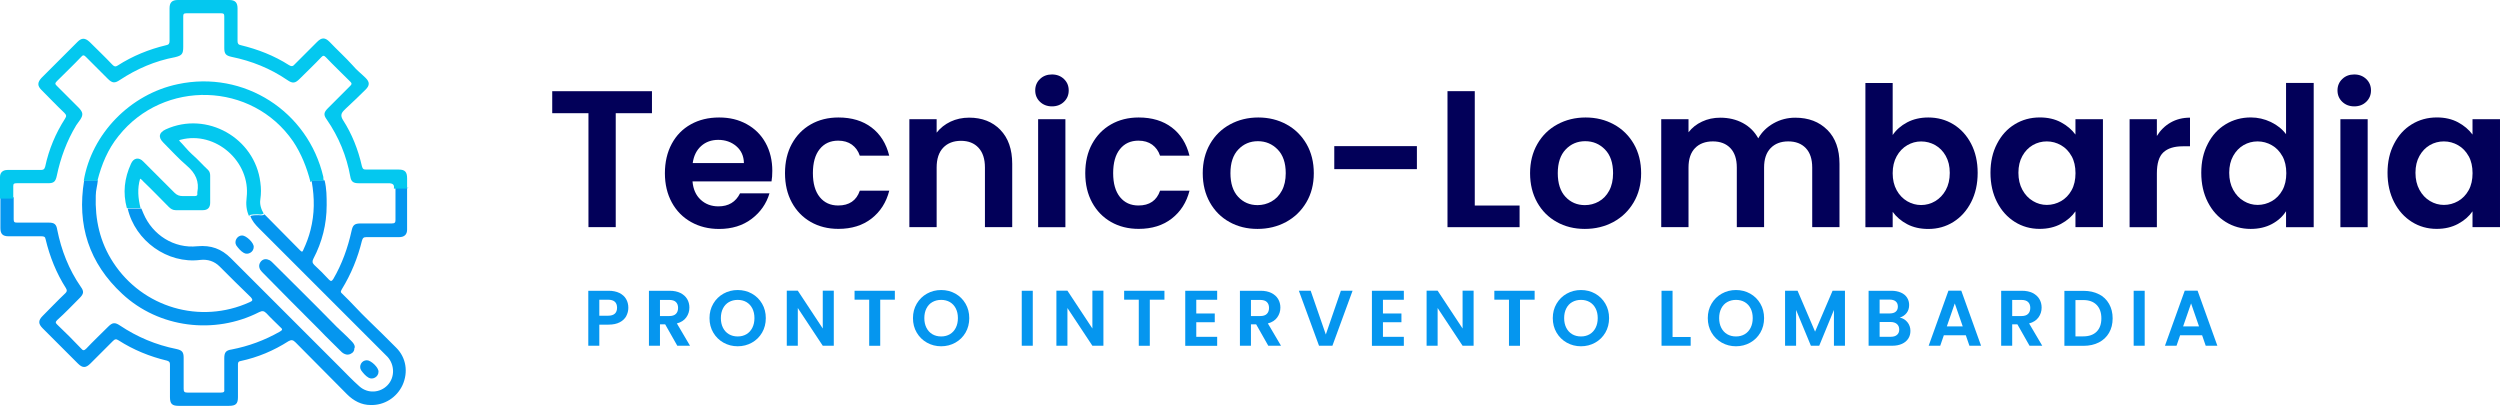 <?xml version="1.0" encoding="UTF-8"?> <svg xmlns="http://www.w3.org/2000/svg" id="uuid-d4ba60d7-aedb-4e97-8d28-452c7632e659" viewBox="0 0 603.06 97.9"><defs><style>.uuid-0e25014c-06de-4bde-b3af-1c0d23dc3893{fill:#0596ef;}.uuid-99b5f98c-295b-4f87-ba18-c03c00853e06{fill:#04c8ef;}.uuid-75d832ca-bd56-4615-9e3a-370cbd8890ca{fill:#020059;}</style></defs><g><path class="uuid-0e25014c-06de-4bde-b3af-1c0d23dc3893" d="M98.2,45.4v10c0,1.2-.7,1.8-1.9,1.8h-7.9c-.7,0-.9,.2-1.1,.9-1,4.1-2.6,8-4.8,11.6-.2,.4-.5,.7,0,1.1,2.2,2.1,4.2,4.4,6.4,6.5,2.3,2.2,4.5,4.4,6.7,6.6,2.4,2.4,2.9,5.9,1.5,9-1.4,3-4.4,4.9-7.7,4.8-2.2,0-4.1-1-5.7-2.6-4.1-4.2-8.3-8.3-12.4-12.5-.6-.6-1-.7-1.7-.3-3.6,2.3-7.4,3.9-11.6,4.8-.6,.1-.6,.5-.6,.9v7.8c0,1.6-.5,2.1-2.2,2.1h-12.1c-1.6,0-2.1-.5-2.1-2.1v-7.8c0-.6-.1-.8-.7-1-4.2-1-8.1-2.6-11.7-4.9-.6-.4-.9-.3-1.4,.2-1.8,1.8-3.6,3.6-5.4,5.4-1.1,1.1-1.9,1.1-3,0-2.8-2.8-5.7-5.7-8.5-8.5-1.1-1.1-1.1-1.9,0-3,1.8-1.8,3.6-3.7,5.5-5.5,.4-.4,.4-.7,.1-1.2-2.3-3.6-3.9-7.6-4.9-11.8-.1-.6-.4-.7-1-.7H2.1c-1.5,0-2-.6-2-2v-7.4H3.3v5.3c0,.7,.2,.8,.9,.8h7.6c1.3,0,1.8,.4,2,1.7,1,5,2.8,9.6,5.7,13.8,.8,1.1,.7,1.7-.3,2.7-1.8,1.8-3.5,3.6-5.4,5.3-.5,.5-.4,.7,0,1.1,2,1.9,3.9,3.8,5.8,5.8,.4,.5,.7,.5,1.2,0,1.7-1.8,3.5-3.5,5.3-5.3,1-1,1.6-1.1,2.8-.3,4.2,2.8,8.7,4.7,13.7,5.7,1.3,.3,1.7,.7,1.7,2.1v7.5c0,.7,.2,.9,.9,.9h8.1c.7,0,.9-.2,.8-.8v-7.5c0-1.4,.4-1.9,1.8-2.1,4.1-.8,7.9-2.2,11.6-4.3,.7-.4,.7-.6,.1-1.1-1.1-1.1-2.3-2.2-3.3-3.3-.6-.6-1-.7-1.8-.3-10.8,5.5-24.2,3.8-33-4.4-8-7.4-11-16.6-9.2-27.4h3.3c-.1,1.2-.5,2.4-.5,3.7-.2,5.8,1,11.2,4.2,16.1,7.1,10.9,21,15,32.9,9.6,.7-.3,.9-.5,.3-1.2-2.5-2.4-5-4.9-7.5-7.4-1.3-1.3-2.9-1.8-4.7-1.6-7.9,1-15.7-4.6-17.5-12.4h3.3c.2,.4,.3,.8,.5,1.2,2.2,5.2,7.4,8.5,13,7.9,3.3-.3,5.8,.6,8.1,2.9,8.7,8.7,17.4,17.4,26.1,26.1,1.6,1.6,3.2,3.3,4.9,4.8,2,1.8,5,1.6,6.8-.3s1.7-4.9,0-6.8l-10.4-10.4c-6.9-6.9-13.7-13.7-20.6-20.6-.9-.9-1.7-1.8-2.1-3,.6-.2,1.3-.2,1.9-.2,.5,0,1,.2,1.5-.2,2.9,2.9,5.7,5.8,8.6,8.7,.5,.5,.6,.3,.8-.2,.7-1.5,1.3-3.1,1.7-4.7,1-3.9,1-7.7,.3-11.7,.2-.4,.6-.3,.9-.3h2.2c.5,2,.5,4,.5,6,0,4.6-1.1,8.9-3.2,12.9-.3,.6-.3,1,.2,1.5,1.2,1.1,2.4,2.3,3.5,3.5,.5,.5,.7,.5,1.1-.1,2.1-3.6,3.5-7.5,4.4-11.6,.3-1.4,.7-1.8,2.2-1.8h7.5c.7,0,.9-.2,.9-.8v-7.8h3.2l-.4,.1Z"></path><path class="uuid-99b5f98c-295b-4f87-ba18-c03c00853e06" d="M3.2,47.9H0v-5.2c0-1.1,.7-1.7,1.8-1.7H9.8c.6,0,.9-.1,1.1-.8,.9-4.2,2.5-8,4.8-11.6,.4-.6,.3-.9-.2-1.4-1.9-1.8-3.7-3.7-5.5-5.5-1-1-1-1.8,0-2.9,2.9-2.9,5.8-5.8,8.7-8.7,1-1,1.8-1,2.9,0,1.8,1.8,3.7,3.6,5.5,5.5,.4,.4,.7,.6,1.3,.2,3.6-2.3,7.5-3.9,11.7-4.9,.6-.1,.8-.4,.8-1V2c0-1.4,.6-2,2-2h12.4c1.4,0,2,.6,2,2v7.9c0,.6,.2,.9,.8,1,4.1,1,8,2.5,11.6,4.8,.6,.4,1,.3,1.4-.2,1.8-1.8,3.6-3.6,5.4-5.4,1.1-1.1,1.9-1.1,3,0,1.8,1.9,3.8,3.7,5.6,5.7,.9,1.1,2.1,2,3.1,3s1,1.8,0,2.8c-1.6,1.6-3.2,3.1-4.8,4.6-.1,.1-.3,.3-.4,.4-.7,.7-.9,1.3-.3,2.3,2.2,3.4,3.7,7.2,4.6,11.2,.2,.7,.4,.8,1.1,.8h7.8c1.5,0,2,.6,2,2.1v2.5h-3.2c.2-1-.3-1.3-1.3-1.3h-7.2c-1.3,0-1.8-.4-2-1.6-.9-5-2.8-9.6-5.7-13.8-.8-1.1-.7-1.7,.3-2.7,1.8-1.8,3.6-3.6,5.4-5.4,.4-.4,.4-.6,0-1-2-2-4-3.9-5.9-5.9-.5-.5-.7-.4-1.1,0-1.7,1.8-3.5,3.5-5.2,5.2-1.1,1.1-1.7,1.2-3,.3-4.1-2.8-8.6-4.6-13.5-5.6-1.3-.3-1.7-.7-1.7-2.1V4c0-.6-.1-.8-.8-.8h-8.3c-.7,0-.8,.2-.8,.8v7.3c0,1.7-.3,2.1-2,2.5-4.8,.9-9.2,2.8-13.3,5.5-1.2,.8-1.8,.8-2.9-.3-1.8-1.8-3.5-3.5-5.3-5.3-.4-.4-.7-.5-1.1,0-1.9,2-3.9,3.9-5.9,5.9-.5,.5-.4,.7,0,1.1,1.8,1.8,3.6,3.6,5.4,5.4,.9,1,1,1.6,.3,2.7-.3,.5-.7,.9-1,1.4-2.3,3.8-3.8,7.9-4.7,12.2-.3,1.4-.7,1.8-2.1,1.8H4c-.6,0-.8,.1-.8,.7,0,1,0,2,0,3Z"></path><path class="uuid-99b5f98c-295b-4f87-ba18-c03c00853e06" d="M60.1,52.2c-.7-1.5-.8-3-.6-4.6,1-8.6-7.5-16.1-15.9-13.9,0,0-.2,0-.4,.2,1.1,1.1,2,2.3,3.1,3.3,1.4,1.2,2.6,2.6,3.9,3.8,.4,.4,.5,.9,.5,1.4v6.5c0,1.2-.6,1.8-1.8,1.8h-6.5c-.7,0-1.2-.3-1.7-.8-2-2-4-4.1-6.1-6.1-.2-.2-.4-.5-.8-.7-.7,2.4-.5,4.7,.1,7.1h-3.3c-1-3.7-.6-7.2,1-10.7,.6-1.4,1.9-1.7,3-.5l7.5,7.5c.6,.6,1.2,.8,2,.8h2.8c.5,0,.8-.1,.7-.7v-.2c.5-2.6-.4-4.6-2.5-6.4-2-1.7-3.8-3.7-5.7-5.6-1.3-1.3-1.1-2.4,.6-3.2,9.9-4.5,21.5,2.1,22.8,12.8,.2,1.4,.2,2.7,0,4.1-.2,1.2,.2,2.4,.8,3.4-.5,.4-1,.2-1.5,.2-.7,0-1.3,0-1.9,.2l-.1,.3Z"></path><path class="uuid-99b5f98c-295b-4f87-ba18-c03c00853e06" d="M74.9,43.9c-.9-3.5-2.2-6.8-4.2-9.8-9.9-14.4-31.2-15-42.1-1.3-2.6,3.2-4.1,6.9-5.1,10.8h-3.3c1.9-11.3,11.2-20.9,22.7-23.3,15.9-3.4,31.4,6.5,35.1,22.4,0,.3,0,.6,.1,.9h-2.2c-.3,0-.7,0-.9,.3h-.1Z"></path><path class="uuid-0e25014c-06de-4bde-b3af-1c0d23dc3893" d="M85.5,83.9c0,.7-.3,1.2-1,1.5s-1.4,.1-2-.4c-1.8-1.8-3.7-3.6-5.5-5.5-4.5-4.5-9-9-13.5-13.6-.2-.2-.5-.5-.7-.8-.4-.7-.4-1.4,.2-2.1,.6-.6,1.3-.6,2.1-.2,.3,.2,.5,.4,.8,.7,4.7,4.7,9.5,9.4,14.2,14.2,1.5,1.6,3.2,3,4.7,4.6,.4,.4,.8,.9,.8,1.5l-.1,.1Z"></path><path class="uuid-0e25014c-06de-4bde-b3af-1c0d23dc3893" d="M91.3,89.7c0,1.2-1.4,2-2.4,1.4-.7-.4-1.3-1.1-1.8-1.8-.6-1,.1-2.4,1.4-2.4,1,0,2.9,1.8,2.8,2.8Z"></path><path class="uuid-0e25014c-06de-4bde-b3af-1c0d23dc3893" d="M61.2,59.6c0,1.2-1.4,2-2.4,1.4-.7-.4-1.3-1.1-1.8-1.8-.6-1,.2-2.4,1.4-2.4,1,0,2.9,1.8,2.8,2.8Z"></path></g><g><path class="uuid-75d832ca-bd56-4615-9e3a-370cbd8890ca" d="M157.27,21.99v5.31h-8.74v27.49h-6.58V27.31h-8.74v-5.31h24.06Z"></path><path class="uuid-75d832ca-bd56-4615-9e3a-370cbd8890ca" d="M186.08,43.76h-19.03c.16,1.88,.81,3.35,1.97,4.42,1.16,1.07,2.58,1.6,4.28,1.6,2.44,0,4.18-1.05,5.22-3.15h7.1c-.75,2.51-2.19,4.57-4.32,6.18-2.13,1.61-4.75,2.42-7.85,2.42-2.51,0-4.76-.56-6.74-1.67-1.99-1.11-3.54-2.69-4.65-4.72-1.11-2.04-1.67-4.39-1.67-7.05s.55-5.06,1.65-7.1c1.1-2.04,2.63-3.6,4.61-4.7,1.97-1.1,4.25-1.65,6.82-1.65s4.69,.53,6.65,1.6c1.96,1.07,3.48,2.58,4.56,4.54,1.08,1.96,1.62,4.21,1.62,6.74,0,.94-.06,1.79-.19,2.54Zm-6.63-4.42c-.03-1.69-.64-3.05-1.83-4.07-1.19-1.02-2.65-1.53-4.37-1.53-1.63,0-3,.49-4.11,1.48-1.11,.99-1.79,2.36-2.04,4.11h12.36Z"></path><path class="uuid-75d832ca-bd56-4615-9e3a-370cbd8890ca" d="M191.01,34.71c1.1-2.02,2.62-3.59,4.56-4.7,1.94-1.11,4.17-1.67,6.67-1.67,3.23,0,5.9,.81,8.01,2.42,2.12,1.61,3.53,3.88,4.25,6.79h-7.1c-.38-1.13-1.01-2.01-1.9-2.66-.89-.64-2-.96-3.31-.96-1.88,0-3.37,.68-4.46,2.04-1.1,1.36-1.64,3.3-1.64,5.8s.55,4.39,1.64,5.76c1.1,1.36,2.58,2.04,4.46,2.04,2.66,0,4.4-1.19,5.22-3.57h7.1c-.72,2.82-2.15,5.06-4.28,6.72s-4.79,2.49-7.99,2.49c-2.51,0-4.73-.56-6.67-1.67-1.94-1.11-3.46-2.68-4.56-4.7-1.1-2.02-1.65-4.38-1.65-7.07s.55-5.05,1.65-7.07Z"></path><path class="uuid-75d832ca-bd56-4615-9e3a-370cbd8890ca" d="M241.3,31.32c1.91,1.96,2.87,4.69,2.87,8.2v15.27h-6.58v-14.38c0-2.07-.52-3.66-1.55-4.77-1.03-1.11-2.44-1.67-4.23-1.67s-3.25,.56-4.3,1.67c-1.05,1.11-1.57,2.7-1.57,4.77v14.38h-6.58V28.76h6.58v3.24c.88-1.13,2-2.01,3.36-2.66,1.36-.64,2.86-.96,4.49-.96,3.1,0,5.61,.98,7.52,2.94Z"></path><path class="uuid-75d832ca-bd56-4615-9e3a-370cbd8890ca" d="M250.87,24.56c-.77-.74-1.15-1.65-1.15-2.75s.38-2.01,1.15-2.75c.77-.74,1.73-1.1,2.89-1.1s2.12,.37,2.89,1.1c.77,.74,1.15,1.65,1.15,2.75s-.38,2.01-1.15,2.75c-.77,.74-1.73,1.1-2.89,1.1s-2.12-.37-2.89-1.1Zm6.13,4.21v26.04h-6.58V28.76h6.58Z"></path><path class="uuid-75d832ca-bd56-4615-9e3a-370cbd8890ca" d="M263.44,34.71c1.1-2.02,2.62-3.59,4.56-4.7,1.94-1.11,4.17-1.67,6.67-1.67,3.23,0,5.9,.81,8.01,2.42,2.12,1.61,3.53,3.88,4.25,6.79h-7.1c-.38-1.13-1.01-2.01-1.9-2.66-.89-.64-2-.96-3.31-.96-1.88,0-3.37,.68-4.46,2.04-1.1,1.36-1.64,3.3-1.64,5.8s.55,4.39,1.64,5.76c1.1,1.36,2.58,2.04,4.46,2.04,2.66,0,4.4-1.19,5.22-3.57h7.1c-.72,2.82-2.15,5.06-4.28,6.72s-4.79,2.49-7.99,2.49c-2.51,0-4.73-.56-6.67-1.67-1.94-1.11-3.46-2.68-4.56-4.7-1.1-2.02-1.65-4.38-1.65-7.07s.55-5.05,1.65-7.07Z"></path><path class="uuid-75d832ca-bd56-4615-9e3a-370cbd8890ca" d="M296.57,53.55c-2.01-1.11-3.58-2.69-4.72-4.72-1.14-2.04-1.72-4.39-1.72-7.05s.59-5.01,1.76-7.05c1.17-2.04,2.78-3.61,4.82-4.72,2.04-1.11,4.31-1.67,6.82-1.67s4.78,.56,6.81,1.67c2.04,1.11,3.64,2.69,4.82,4.72,1.17,2.04,1.76,4.39,1.76,7.05s-.6,5.01-1.81,7.05c-1.21,2.04-2.84,3.61-4.89,4.72-2.05,1.11-4.35,1.67-6.89,1.67s-4.76-.56-6.77-1.67Zm10.13-4.94c1.05-.58,1.89-1.45,2.51-2.61,.63-1.16,.94-2.57,.94-4.23,0-2.47-.65-4.38-1.95-5.71-1.3-1.33-2.89-2-4.77-2s-3.46,.67-4.72,2c-1.27,1.33-1.9,3.24-1.9,5.71s.62,4.38,1.86,5.71c1.24,1.33,2.8,2,4.68,2,1.19,0,2.31-.29,3.36-.87Z"></path><path class="uuid-75d832ca-bd56-4615-9e3a-370cbd8890ca" d="M341.79,35.25v5.55h-19.93v-5.55h19.93Z"></path><path class="uuid-75d832ca-bd56-4615-9e3a-370cbd8890ca" d="M355.75,49.58h10.81v5.22h-17.39V21.99h6.58v27.59Z"></path><path class="uuid-75d832ca-bd56-4615-9e3a-370cbd8890ca" d="M375.53,53.55c-2.01-1.11-3.58-2.69-4.72-4.72-1.14-2.04-1.72-4.39-1.72-7.05s.59-5.01,1.76-7.05c1.17-2.04,2.78-3.61,4.82-4.72,2.04-1.11,4.31-1.67,6.82-1.67s4.78,.56,6.81,1.67c2.04,1.11,3.64,2.69,4.82,4.72,1.17,2.04,1.76,4.39,1.76,7.05s-.6,5.01-1.81,7.05c-1.21,2.04-2.84,3.61-4.89,4.72-2.05,1.11-4.35,1.67-6.89,1.67s-4.76-.56-6.77-1.67Zm10.13-4.94c1.05-.58,1.89-1.45,2.51-2.61,.63-1.16,.94-2.57,.94-4.23,0-2.47-.65-4.38-1.95-5.71-1.3-1.33-2.89-2-4.77-2s-3.46,.67-4.72,2c-1.27,1.33-1.9,3.24-1.9,5.71s.62,4.38,1.86,5.71c1.24,1.33,2.8,2,4.68,2,1.19,0,2.31-.29,3.36-.87Z"></path><path class="uuid-75d832ca-bd56-4615-9e3a-370cbd8890ca" d="M440.79,31.32c1.96,1.96,2.94,4.69,2.94,8.2v15.27h-6.58v-14.38c0-2.04-.52-3.6-1.55-4.68s-2.44-1.62-4.23-1.62-3.2,.54-4.25,1.62c-1.05,1.08-1.58,2.64-1.58,4.68v14.38h-6.58v-14.38c0-2.04-.52-3.6-1.55-4.68s-2.44-1.62-4.23-1.62-3.25,.54-4.3,1.62-1.57,2.64-1.57,4.68v14.38h-6.58V28.76h6.58v3.15c.85-1.1,1.93-1.96,3.27-2.58,1.33-.63,2.8-.94,4.39-.94,2.04,0,3.85,.43,5.45,1.29,1.6,.86,2.84,2.09,3.71,3.69,.85-1.5,2.08-2.71,3.69-3.62,1.61-.91,3.36-1.36,5.24-1.36,3.2,0,5.77,.98,7.73,2.94Z"></path><path class="uuid-75d832ca-bd56-4615-9e3a-370cbd8890ca" d="M460.06,29.51c1.49-.78,3.19-1.17,5.1-1.17,2.22,0,4.24,.55,6.04,1.65,1.8,1.1,3.23,2.66,4.28,4.68s1.58,4.36,1.58,7.03-.53,5.02-1.58,7.07c-1.05,2.05-2.48,3.64-4.28,4.77-1.8,1.13-3.82,1.69-6.04,1.69-1.94,0-3.64-.38-5.1-1.15s-2.62-1.76-3.5-2.98v3.71h-6.58V20.02h6.58v12.55c.85-1.25,2.01-2.27,3.5-3.06Zm9.31,8.11c-.64-1.14-1.49-2.01-2.54-2.61-1.05-.59-2.19-.89-3.41-.89s-2.31,.31-3.36,.92c-1.05,.61-1.9,1.5-2.54,2.66-.64,1.16-.96,2.52-.96,4.09s.32,2.93,.96,4.09c.64,1.16,1.49,2.04,2.54,2.66,1.05,.61,2.17,.92,3.36,.92s2.36-.31,3.41-.94c1.05-.63,1.9-1.52,2.54-2.68,.64-1.16,.96-2.54,.96-4.14s-.32-2.92-.96-4.07Z"></path><path class="uuid-75d832ca-bd56-4615-9e3a-370cbd8890ca" d="M481.73,34.68c1.05-2.04,2.47-3.6,4.28-4.7,1.8-1.1,3.81-1.65,6.04-1.65,1.94,0,3.64,.39,5.1,1.17,1.46,.78,2.62,1.77,3.5,2.96v-3.71h6.63v26.04h-6.63v-3.81c-.85,1.22-2.01,2.23-3.5,3.03s-3.2,1.2-5.15,1.2c-2.19,0-4.19-.56-5.99-1.69s-3.23-2.72-4.28-4.77c-1.05-2.05-1.58-4.41-1.58-7.07s.52-4.97,1.58-7Zm17.98,2.98c-.63-1.14-1.47-2.02-2.54-2.63-1.07-.61-2.21-.92-3.43-.92s-2.35,.3-3.38,.89c-1.03,.6-1.87,1.47-2.51,2.61-.64,1.14-.96,2.5-.96,4.07s.32,2.94,.96,4.11c.64,1.17,1.49,2.08,2.54,2.7,1.05,.63,2.17,.94,3.36,.94s2.37-.31,3.43-.92c1.06-.61,1.91-1.49,2.54-2.63,.63-1.14,.94-2.51,.94-4.11s-.31-2.97-.94-4.11Z"></path><path class="uuid-75d832ca-bd56-4615-9e3a-370cbd8890ca" d="M523.6,29.56c1.36-.78,2.92-1.18,4.68-1.18v6.91h-1.74c-2.07,0-3.63,.49-4.68,1.46s-1.57,2.66-1.57,5.08v12.97h-6.58V28.76h6.58v4.04c.85-1.38,1.95-2.46,3.31-3.24Z"></path><path class="uuid-75d832ca-bd56-4615-9e3a-370cbd8890ca" d="M532.58,34.68c1.05-2.04,2.48-3.6,4.3-4.7,1.82-1.1,3.84-1.65,6.06-1.65,1.69,0,3.3,.37,4.84,1.1,1.54,.74,2.76,1.72,3.67,2.94v-12.36h6.67V54.8h-6.67v-3.85c-.82,1.29-1.96,2.32-3.43,3.1-1.47,.78-3.18,1.17-5.12,1.17-2.19,0-4.2-.56-6.02-1.69s-3.25-2.72-4.3-4.77c-1.05-2.05-1.58-4.41-1.58-7.07s.52-4.97,1.58-7Zm17.98,2.98c-.63-1.14-1.47-2.02-2.54-2.63-1.07-.61-2.21-.92-3.43-.92s-2.35,.3-3.38,.89c-1.03,.6-1.87,1.47-2.51,2.61-.64,1.14-.96,2.5-.96,4.07s.32,2.94,.96,4.11c.64,1.17,1.49,2.08,2.54,2.7,1.05,.63,2.17,.94,3.36,.94s2.37-.31,3.43-.92c1.06-.61,1.91-1.49,2.54-2.63,.63-1.14,.94-2.51,.94-4.11s-.31-2.97-.94-4.11Z"></path><path class="uuid-75d832ca-bd56-4615-9e3a-370cbd8890ca" d="M565.01,24.56c-.77-.74-1.15-1.65-1.15-2.75s.38-2.01,1.15-2.75c.77-.74,1.73-1.1,2.89-1.1s2.12,.37,2.89,1.1c.77,.74,1.15,1.65,1.15,2.75s-.38,2.01-1.15,2.75c-.77,.74-1.73,1.1-2.89,1.1s-2.12-.37-2.89-1.1Zm6.13,4.21v26.04h-6.58V28.76h6.58Z"></path><path class="uuid-75d832ca-bd56-4615-9e3a-370cbd8890ca" d="M577.51,34.68c1.05-2.04,2.47-3.6,4.28-4.7,1.8-1.1,3.81-1.65,6.04-1.65,1.94,0,3.64,.39,5.1,1.17,1.46,.78,2.62,1.77,3.5,2.96v-3.71h6.63v26.04h-6.63v-3.81c-.85,1.22-2.01,2.23-3.5,3.03s-3.2,1.2-5.15,1.2c-2.19,0-4.19-.56-5.99-1.69s-3.23-2.72-4.28-4.77c-1.05-2.05-1.58-4.41-1.58-7.07s.52-4.97,1.58-7Zm17.98,2.98c-.63-1.14-1.47-2.02-2.54-2.63-1.07-.61-2.21-.92-3.43-.92s-2.35,.3-3.38,.89c-1.03,.6-1.87,1.47-2.51,2.61-.64,1.14-.96,2.5-.96,4.07s.32,2.94,.96,4.11c.64,1.17,1.49,2.08,2.54,2.7,1.05,.63,2.17,.94,3.36,.94s2.37-.31,3.43-.92c1.06-.61,1.91-1.49,2.54-2.63,.63-1.14,.94-2.51,.94-4.11s-.31-2.97-.94-4.11Z"></path></g><g><path class="uuid-0e25014c-06de-4bde-b3af-1c0d23dc3893" d="M151.08,76.24c-.34,.62-.86,1.12-1.58,1.5s-1.62,.57-2.71,.57h-2.22v5.09h-2.66v-13.26h4.88c1.03,0,1.9,.18,2.62,.53,.72,.36,1.26,.84,1.62,1.46,.36,.62,.54,1.32,.54,2.11,0,.71-.17,1.37-.5,2Zm-2.76-.58c.35-.33,.53-.81,.53-1.42,0-1.29-.72-1.94-2.17-1.94h-2.11v3.86h2.11c.73,0,1.28-.17,1.63-.5Z"></path><path class="uuid-0e25014c-06de-4bde-b3af-1c0d23dc3893" d="M163.38,83.4l-2.93-5.17h-1.25v5.17h-2.66v-13.26h4.98c1.03,0,1.9,.18,2.62,.54,.72,.36,1.26,.85,1.62,1.46,.36,.61,.54,1.3,.54,2.06,0,.87-.25,1.66-.76,2.37-.51,.7-1.26,1.19-2.26,1.45l3.17,5.38h-3.08Zm-4.18-7.16h2.22c.72,0,1.26-.17,1.62-.52,.35-.35,.53-.83,.53-1.45s-.18-1.08-.53-1.42c-.35-.34-.89-.5-1.62-.5h-2.22v3.9Z"></path><path class="uuid-0e25014c-06de-4bde-b3af-1c0d23dc3893" d="M174.53,82.66c-1.04-.58-1.86-1.39-2.47-2.42-.61-1.03-.91-2.2-.91-3.5s.3-2.45,.91-3.49,1.43-1.84,2.47-2.42,2.18-.87,3.42-.87,2.4,.29,3.43,.87c1.03,.58,1.85,1.39,2.45,2.42,.6,1.03,.9,2.19,.9,3.49s-.3,2.47-.9,3.5c-.6,1.03-1.42,1.84-2.46,2.42-1.04,.58-2.18,.87-3.42,.87s-2.38-.29-3.42-.87Zm5.53-2.04c.61-.36,1.08-.88,1.42-1.55,.34-.67,.51-1.45,.51-2.34s-.17-1.66-.51-2.33-.82-1.17-1.42-1.53c-.61-.35-1.31-.53-2.11-.53s-1.5,.18-2.12,.53c-.61,.35-1.09,.86-1.43,1.53-.34,.67-.51,1.44-.51,2.33s.17,1.67,.51,2.34c.34,.67,.82,1.19,1.43,1.55,.61,.36,1.32,.54,2.12,.54s1.5-.18,2.11-.54Z"></path><path class="uuid-0e25014c-06de-4bde-b3af-1c0d23dc3893" d="M201.13,83.4h-2.66l-6.02-9.1v9.1h-2.66v-13.28h2.66l6.02,9.12v-9.12h2.66v13.28Z"></path><path class="uuid-0e25014c-06de-4bde-b3af-1c0d23dc3893" d="M215.86,70.14v2.15h-3.53v11.12h-2.66v-11.12h-3.53v-2.15h9.73Z"></path><path class="uuid-0e25014c-06de-4bde-b3af-1c0d23dc3893" d="M223.61,82.66c-1.04-.58-1.86-1.39-2.47-2.42-.61-1.03-.91-2.2-.91-3.5s.3-2.45,.91-3.49c.61-1.03,1.43-1.84,2.47-2.42s2.18-.87,3.42-.87,2.4,.29,3.43,.87,1.85,1.39,2.45,2.42,.9,2.19,.9,3.49-.3,2.47-.9,3.5c-.6,1.03-1.42,1.84-2.46,2.42-1.04,.58-2.18,.87-3.42,.87s-2.38-.29-3.42-.87Zm5.53-2.04c.61-.36,1.08-.88,1.42-1.55,.34-.67,.51-1.45,.51-2.34s-.17-1.66-.51-2.33-.82-1.17-1.42-1.53c-.61-.35-1.31-.53-2.11-.53s-1.5,.18-2.12,.53-1.09,.86-1.43,1.53-.51,1.44-.51,2.33,.17,1.67,.51,2.34c.34,.67,.82,1.19,1.43,1.55,.61,.36,1.32,.54,2.12,.54s1.5-.18,2.11-.54Z"></path><path class="uuid-0e25014c-06de-4bde-b3af-1c0d23dc3893" d="M249.13,70.14v13.26h-2.66v-13.26h2.66Z"></path><path class="uuid-0e25014c-06de-4bde-b3af-1c0d23dc3893" d="M266.17,83.4h-2.66l-6.02-9.1v9.1h-2.66v-13.28h2.66l6.02,9.12v-9.12h2.66v13.28Z"></path><path class="uuid-0e25014c-06de-4bde-b3af-1c0d23dc3893" d="M280.89,70.14v2.15h-3.53v11.12h-2.66v-11.12h-3.53v-2.15h9.73Z"></path><path class="uuid-0e25014c-06de-4bde-b3af-1c0d23dc3893" d="M288.57,72.29v3.33h4.46v2.11h-4.46v3.52h5.04v2.17h-7.7v-13.28h7.7v2.17h-5.04Z"></path><path class="uuid-0e25014c-06de-4bde-b3af-1c0d23dc3893" d="M305.94,83.4l-2.93-5.17h-1.25v5.17h-2.66v-13.26h4.98c1.03,0,1.9,.18,2.62,.54s1.26,.85,1.62,1.46c.36,.61,.54,1.3,.54,2.06,0,.87-.25,1.66-.76,2.37-.51,.7-1.26,1.19-2.26,1.45l3.17,5.38h-3.08Zm-4.18-7.16h2.22c.72,0,1.26-.17,1.61-.52s.53-.83,.53-1.45-.18-1.08-.53-1.42-.89-.5-1.61-.5h-2.22v3.9Z"></path><path class="uuid-0e25014c-06de-4bde-b3af-1c0d23dc3893" d="M326.27,70.14l-4.86,13.26h-3.23l-4.86-13.26h2.85l3.65,10.55,3.63-10.55h2.83Z"></path><path class="uuid-0e25014c-06de-4bde-b3af-1c0d23dc3893" d="M333.6,72.29v3.33h4.46v2.11h-4.46v3.52h5.04v2.17h-7.7v-13.28h7.7v2.17h-5.04Z"></path><path class="uuid-0e25014c-06de-4bde-b3af-1c0d23dc3893" d="M355.47,83.4h-2.66l-6.02-9.1v9.1h-2.66v-13.28h2.66l6.02,9.12v-9.12h2.66v13.28Z"></path><path class="uuid-0e25014c-06de-4bde-b3af-1c0d23dc3893" d="M370.19,70.14v2.15h-3.53v11.12h-2.66v-11.12h-3.53v-2.15h9.73Z"></path><path class="uuid-0e25014c-06de-4bde-b3af-1c0d23dc3893" d="M377.95,82.66c-1.04-.58-1.86-1.39-2.47-2.42-.61-1.03-.91-2.2-.91-3.5s.3-2.45,.91-3.49c.61-1.03,1.43-1.84,2.47-2.42s2.18-.87,3.42-.87,2.4,.29,3.43,.87,1.85,1.39,2.45,2.42,.9,2.19,.9,3.49-.3,2.47-.9,3.5c-.6,1.03-1.42,1.84-2.46,2.42-1.04,.58-2.18,.87-3.42,.87s-2.38-.29-3.42-.87Zm5.53-2.04c.61-.36,1.08-.88,1.42-1.55,.34-.67,.51-1.45,.51-2.34s-.17-1.66-.51-2.33-.82-1.17-1.42-1.53c-.61-.35-1.31-.53-2.11-.53s-1.5,.18-2.12,.53-1.09,.86-1.43,1.53-.51,1.44-.51,2.33,.17,1.67,.51,2.34c.34,.67,.82,1.19,1.43,1.55,.61,.36,1.32,.54,2.12,.54s1.5-.18,2.11-.54Z"></path><path class="uuid-0e25014c-06de-4bde-b3af-1c0d23dc3893" d="M403.46,81.29h4.37v2.11h-7.03v-13.26h2.66v11.15Z"></path><path class="uuid-0e25014c-06de-4bde-b3af-1c0d23dc3893" d="M415.34,82.66c-1.04-.58-1.86-1.39-2.47-2.42-.61-1.03-.91-2.2-.91-3.5s.3-2.45,.91-3.49c.61-1.03,1.43-1.84,2.47-2.42s2.18-.87,3.42-.87,2.4,.29,3.43,.87,1.85,1.39,2.45,2.42,.9,2.19,.9,3.49-.3,2.47-.9,3.5c-.6,1.03-1.42,1.84-2.46,2.42-1.04,.58-2.18,.87-3.42,.87s-2.38-.29-3.42-.87Zm5.53-2.04c.61-.36,1.08-.88,1.42-1.55,.34-.67,.51-1.45,.51-2.34s-.17-1.66-.51-2.33-.82-1.17-1.42-1.53c-.61-.35-1.31-.53-2.11-.53s-1.5,.18-2.12,.53-1.09,.86-1.43,1.53-.51,1.44-.51,2.33,.17,1.67,.51,2.34c.34,.67,.82,1.19,1.43,1.55,.61,.36,1.32,.54,2.12,.54s1.5-.18,2.11-.54Z"></path><path class="uuid-0e25014c-06de-4bde-b3af-1c0d23dc3893" d="M445.05,70.14v13.26h-2.66v-8.63l-3.55,8.63h-2.01l-3.57-8.63v8.63h-2.66v-13.26h3.02l4.22,9.86,4.22-9.86h3Z"></path><path class="uuid-0e25014c-06de-4bde-b3af-1c0d23dc3893" d="M460.12,77.72c.48,.61,.72,1.3,.72,2.09,0,.71-.17,1.33-.52,1.87-.35,.54-.85,.96-1.51,1.26-.66,.3-1.44,.46-2.34,.46h-5.72v-13.26h5.47c.9,0,1.67,.15,2.33,.44s1.15,.7,1.48,1.22c.33,.52,.5,1.11,.5,1.77,0,.77-.21,1.42-.62,1.94-.41,.52-.96,.89-1.64,1.1,.75,.14,1.36,.51,1.84,1.12Zm-6.71-2.11h2.43c.63,0,1.12-.14,1.46-.43s.51-.69,.51-1.23-.17-.94-.51-1.24c-.34-.29-.83-.44-1.46-.44h-2.43v3.33Zm4.19,5.17c.36-.3,.54-.73,.54-1.29s-.19-1.02-.57-1.34-.89-.48-1.54-.48h-2.62v3.57h2.68c.65,0,1.15-.15,1.51-.46Z"></path><path class="uuid-0e25014c-06de-4bde-b3af-1c0d23dc3893" d="M474.18,80.87h-5.28l-.87,2.53h-2.79l4.77-13.28h3.1l4.77,13.28h-2.81l-.87-2.53Zm-.72-2.13l-1.92-5.55-1.92,5.55h3.84Z"></path><path class="uuid-0e25014c-06de-4bde-b3af-1c0d23dc3893" d="M489.57,83.4l-2.93-5.17h-1.25v5.17h-2.66v-13.26h4.98c1.03,0,1.9,.18,2.62,.54s1.26,.85,1.62,1.46c.36,.61,.54,1.3,.54,2.06,0,.87-.25,1.66-.76,2.37-.51,.7-1.26,1.19-2.26,1.45l3.17,5.38h-3.08Zm-4.18-7.16h2.22c.72,0,1.26-.17,1.61-.52s.53-.83,.53-1.45-.18-1.08-.53-1.42-.89-.5-1.61-.5h-2.22v3.9Z"></path><path class="uuid-0e25014c-06de-4bde-b3af-1c0d23dc3893" d="M506.3,70.96c1.06,.54,1.88,1.32,2.45,2.33,.58,1.01,.87,2.18,.87,3.51s-.29,2.49-.87,3.49c-.58,1-1.39,1.76-2.45,2.31-1.06,.54-2.28,.82-3.68,.82h-4.64v-13.26h4.64c1.39,0,2.62,.27,3.68,.82Zm-.54,9.04c.76-.76,1.14-1.83,1.14-3.21s-.38-2.46-1.14-3.24-1.84-1.17-3.23-1.17h-1.88v8.76h1.88c1.39,0,2.47-.38,3.23-1.14Z"></path><path class="uuid-0e25014c-06de-4bde-b3af-1c0d23dc3893" d="M517.35,70.14v13.26h-2.66v-13.26h2.66Z"></path><path class="uuid-0e25014c-06de-4bde-b3af-1c0d23dc3893" d="M531.18,80.87h-5.28l-.87,2.53h-2.79l4.77-13.28h3.1l4.77,13.28h-2.81l-.87-2.53Zm-.72-2.13l-1.92-5.55-1.92,5.55h3.84Z"></path></g></svg> 